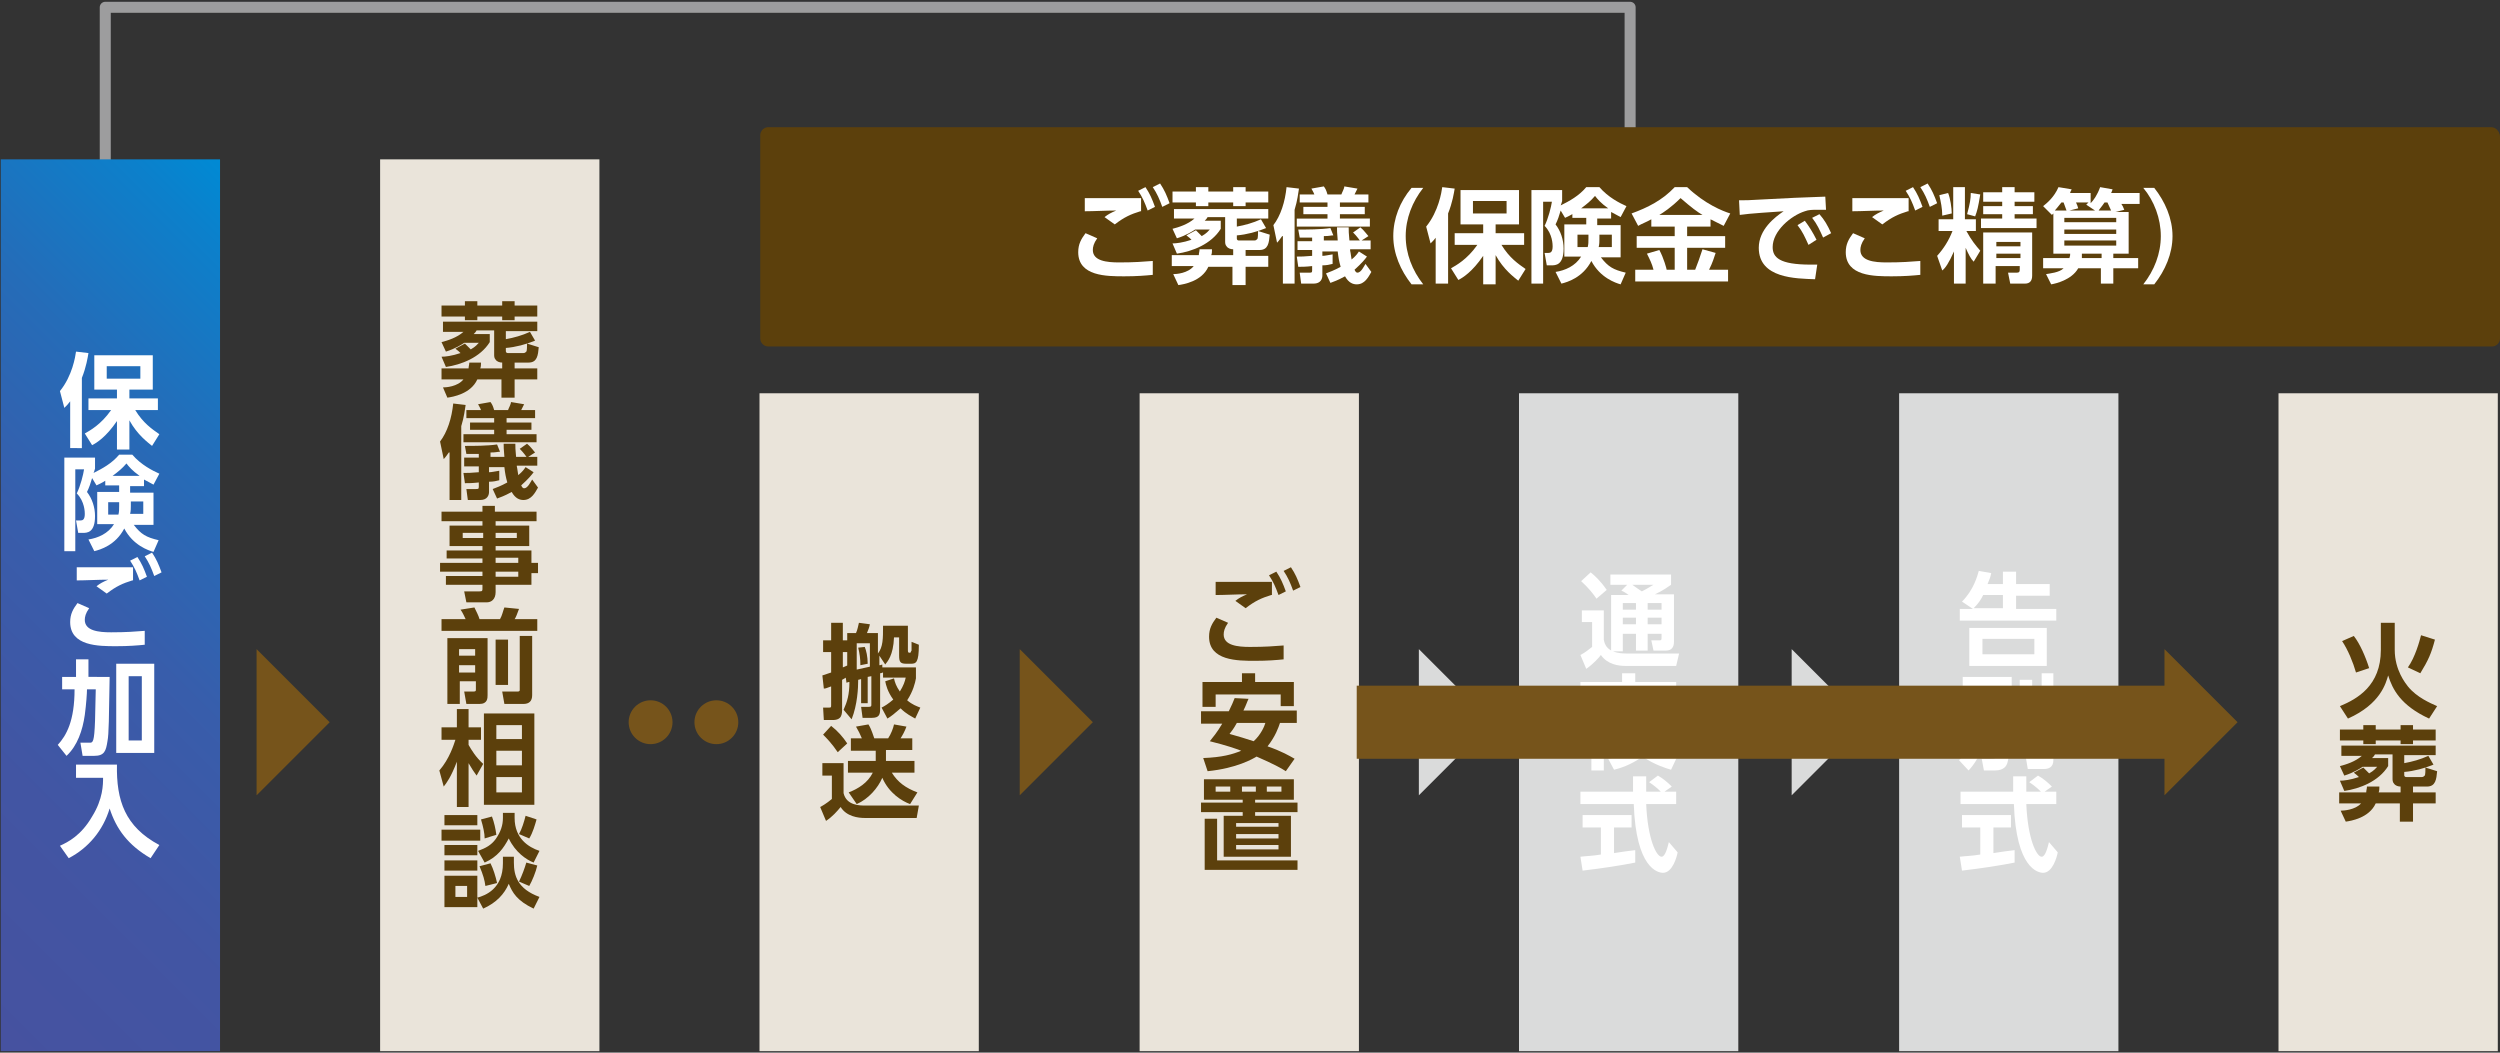 <?xml version="1.0" encoding="utf-8"?>
<!-- Generator: Adobe Illustrator 25.4.1, SVG Export Plug-In . SVG Version: 6.00 Build 0)  -->
<svg version="1.1" id="レイヤー_1" xmlns="http://www.w3.org/2000/svg" xmlns:xlink="http://www.w3.org/1999/xlink" x="0px"
	 y="0px" viewBox="0 0 342 144" style="enable-background:new 0 0 342 144;" xml:space="preserve">
<rect x="0" y="0" width="342" height="144" fill="#333333" stroke="none"/>
<style type="text/css">
	.st0{fill:none;stroke:#9D9D9E;stroke-width:1.509;stroke-linejoin:round;stroke-miterlimit:10;}
	.st1{fill:#5C400C;}
	.st2{fill:#FFFFFF;}
	.st3{fill:url(#SVGID_1_);}
	.st4{fill:#EAE4DA;}
	.st5{fill:#DADBDB;}
	.st6{fill:#76541B;}
</style>
<g>
	<polyline class="st0" points="223,17.6 223,1 14.4,1 14.4,22.6 	"/>
	<path class="st1" d="M340.8,17.4H105.1c-0.6,0-1.1,0.5-1.1,1.1v27.8c0,0.6,0.5,1.1,1.1,1.1h235.8c0.6,0,1.1-0.5,1.1-1.1V18.6
		C341.9,17.9,341.4,17.4,340.8,17.4z"/>
	<g>
		<path class="st2" d="M150.1,32.6c-0.5,0.7-0.6,1.2-0.6,1.6c0,1.5,1.9,1.7,3.6,1.7c2.1,0,3.3-0.1,4.6-0.2l0,1.9
			c-1,0.1-2.2,0.2-3.9,0.2c-2.4,0-6.3,0-6.3-3.3c0-1.1,0.4-1.8,1-2.6L150.1,32.6z M156,28.9c-1.3,0.4-2.2,0.8-3.5,1.8l-1.4-1
			c0.5-0.4,0.9-0.6,1.6-0.9c-1.3,0-3.1,0.1-4.3,0.1v-1.8c1,0,2.3,0,3.9,0c1.1,0,3.3,0,3.8,0V28.9z M156.7,25.6
			c0.6,0.9,0.9,1.6,1.3,2.7l-1,0.5c-0.4-1.1-0.7-1.8-1.3-2.7L156.7,25.6z M158.7,25.1c0.6,0.9,0.9,1.6,1.3,2.7l-1,0.5
			c-0.4-1.1-0.7-1.8-1.3-2.7L158.7,25.1z"/>
		<path class="st2" d="M165.8,34.1c0,0.2,0,0.6-0.1,0.8h3v-0.8c-0.3,0-0.7-0.1-0.9-0.4c-0.2-0.2-0.2-0.5-0.2-0.7v-3.3h-2.4
			c-0.1,0.2-0.2,0.3-0.4,0.5h2.2v1.1c-1.3,2.1-3.9,3.1-6,3.4l-0.6-1.4c0.5,0,1.4-0.1,2.6-0.5c-0.2-0.2-0.3-0.3-0.7-0.6l1.3-0.7
			c0.2,0.2,0.4,0.4,0.8,0.8c0.7-0.4,0.9-0.7,1.1-0.9h-2c-0.3,0.2-1.2,0.8-2.5,1.2l-0.6-1.3c0.8-0.2,2.1-0.6,3-1.4h-2.8v-1.3h12.9
			v1.3h-4.3v1.1c1.1-0.2,2.2-0.5,3.3-1l0.7,1.2c-1.2,0.5-2.7,0.9-4,1v0.4c0,0.1,0,0.3,0.3,0.3h2.1c0.2,0,0.3-0.1,0.4-0.2
			c0.1-0.1,0.1-0.8,0.1-1.1l1.6,0.5c-0.1,1.1-0.2,2.1-1.4,2.1h-1.9v0.8h3.1v1.5h-3.1v2.5h-1.8v-2.5h-3.3c-0.9,2-3.4,2.4-4.1,2.5
			l-0.7-1.5c0.4,0,2-0.1,2.8-1.1h-3v-1.5h3.7c0-0.3,0.1-0.5,0.1-0.8H165.8z M160.4,26.2h3.2v-0.6h1.7v0.6h3.4v-0.6h1.7v0.6h3.1v1.5
			h-3.1v0.5h-1.7v-0.5h-3.4v0.5h-1.7v-0.5h-3.2V26.2z"/>
		<path class="st2" d="M175.4,32.3c-0.3,0.4-0.4,0.6-0.7,0.9l-0.5-2.4c1-1.3,1.6-3.2,1.8-5.2l1.7,0.2c-0.1,0.6-0.2,1.6-0.6,2.9v10.1
			h-1.6V32.3z M184.7,34.3c0.1,0.4,0.1,0.7,0.2,1.2c0.6-0.5,0.8-0.8,1-1.1l1.1,0.7c-0.3,0.4-0.7,0.9-1.7,1.8
			c0.1,0.2,0.2,0.4,0.4,0.4c0.5,0,0.9-0.9,1.1-1.2l0.8,1.1c-0.4,0.7-0.9,1.7-2,1.7c-0.5,0-1.1-0.2-1.6-1.1c-1.1,0.6-1.5,0.7-2,0.9
			l-0.6-1.3c0.5-0.2,1.1-0.4,2-0.9c-0.2-0.7-0.3-1.2-0.4-2.1h-2.1V35c0.4,0,0.7-0.1,1.4-0.2v1.3c-0.4,0.1-0.8,0.2-1.4,0.2v1.4
			c0,0.4-0.2,1.1-1.2,1.1H178l-0.2-1.5l1.3,0c0.3,0,0.4,0,0.4-0.3v-0.6c-0.9,0.1-1.4,0.1-1.9,0.1l-0.2-1.4c0.6,0,1,0,2.1-0.1v-0.8
			h-2v-1.2h2v-0.5c-0.6,0-1.1,0-1.7,0l-0.2-1.1c1.2,0,3.1,0,4.4-0.2l0.4,1c-0.4,0-0.5,0.1-1.3,0.1v0.6h1.9c-0.1-1.2-0.1-1.3-0.1-1.8
			h1.6c0,0.5,0,0.8,0.1,1.8h2.9v1.2H184.7z M177.9,26.6h1.9c-0.1-0.3-0.3-0.6-0.4-0.8l1.7-0.3c0.2,0.3,0.3,0.4,0.5,1.1h1.9
			c0.1-0.3,0.4-0.8,0.4-1.1l1.8,0.3c-0.1,0.2-0.2,0.4-0.4,0.8h1.9v1.1h-3.9v0.6h3.4v1h-3.4v0.6h4.1V31h-10v-1.1h4.2v-0.6h-3.3v-1
			h3.3v-0.6h-3.8V26.6z M186.1,31.1c0.5,0.4,0.9,1,1.1,1.2l-1.1,0.7c-0.5-0.7-0.8-1-1-1.2L186.1,31.1z"/>
		<path class="st2" d="M193.1,38.9c-1.5-1.9-2.5-4.2-2.5-6.6s0.9-4.7,2.5-6.6h1.6c-1.5,1.9-2.4,4.2-2.4,6.6s0.9,4.7,2.4,6.6H193.1z"
			/>
		<path class="st2" d="M196.5,32.4c-0.3,0.4-0.4,0.5-0.8,0.9l-0.6-2.3c1.7-2.1,2.1-4.7,2.2-5.4l1.7,0.2c-0.1,0.6-0.3,1.9-0.9,3.4
			v9.6h-1.7V32.4z M198.5,36.7c0.7-0.4,2.2-1.2,3.6-3.2H199v-1.6h3.9v-1.2h-3.1V26h8v4.7h-3.2v1.2h3.9v1.6h-3.1
			c1.1,1.8,2.3,2.6,3.3,3.3l-1,1.6c-0.6-0.5-2-1.5-3.1-3.5v4h-1.7v-3.9c-1.5,2.2-2.8,3-3.4,3.3L198.5,36.7z M201.5,27.5v1.7h4.6
			v-1.7H201.5z"/>
		<path class="st2" d="M215.4,29.1c-0.6,0.4-0.9,0.5-1.3,0.7l-0.6-1c-0.2,0.7-0.4,1.3-0.7,1.9c0.7,0.9,1.1,2.1,1.1,3.3
			c0,2.3-1.1,2.3-1.7,2.3h-0.6l-0.3-1.7h0.5c0.3,0,0.6-0.1,0.6-0.9c0-0.2,0-1.7-1.1-2.8c0.5-1,0.9-2.6,1-3.3h-1.2v11.2h-1.6V26h4.2
			v1.5c-0.1,0.3-0.1,0.4-0.2,0.6c1.2-0.6,2.5-1.3,3.5-2.5h1.8c1.2,1.4,2.8,2.2,3.7,2.6l-0.8,1.5c-0.4-0.2-0.7-0.4-1.3-0.7v0.9h-1.9
			v0.9h3.2v4.4h-2.7c1,1.3,1.7,1.7,3.4,2.1l-0.7,1.6c-0.7-0.2-2.8-0.9-4-3.2c-1.2,2.3-3.3,2.9-4.1,3.1l-0.8-1.6
			c1.3-0.2,2.7-0.8,3.5-2.1h-2.3v-4.4h3v-0.9h-1.9V29.1z M217.3,32.1h-1.5v1.7h1.4c0.1-0.4,0.1-0.7,0.1-1.2V32.1z M220,28.5
			c-1-0.7-1.5-1.3-1.8-1.7c-0.6,0.7-1.1,1.1-1.9,1.7H220z M218.8,32.7c0,0.3,0,0.7-0.1,1.1h1.8v-1.7h-1.7V32.7z"/>
		<path class="st2" d="M225.9,30c-0.7,0.4-1.3,0.6-1.8,0.9l-0.9-1.7c2.2-0.8,4.2-1.8,5.9-3.6h1.7c2.4,2.3,4.9,3.3,5.9,3.6l-0.9,1.7
			c-0.4-0.2-0.8-0.4-1.8-0.9V31h-3.2v1.3h5.2v1.6h-5.2v3h1.1c0.4-1,0.6-1.6,1-2.8l1.8,0.5c-0.2,0.6-0.4,1.3-0.9,2.3h2.6v1.6h-12.7
			v-1.6h2.5c-0.2-0.8-0.5-1.4-0.9-2.2l1.7-0.5c0.6,1.1,1,2.6,1,2.7h1.1v-3h-5.2v-1.6h5.2V31h-3.2V30z M232.9,29.4
			c-0.7-0.4-1.5-1-3-2.3c-1.3,1.3-2.4,2-2.9,2.3H232.9z"/>
		<path class="st2" d="M249.8,28.7c-0.5,0-0.9,0-1.3,0c-0.5,0-1.1,0-1.6,0.2c-1.9,0.6-4.4,2.7-4.4,4.9c0,1.4,0.9,2.4,5.2,2.4
			c0.4,0,0.7,0,0.9,0l-0.3,2c-2.6-0.1-7.7-0.1-7.7-4.3c0-2.5,2.2-4.2,3.4-5c-1.4,0.1-4.7,0.3-6,0.5l-0.1-2c0.9,0,1.4,0,2.9-0.1
			c3.4-0.2,6.1-0.3,8.9-0.4L249.8,28.7z M246.9,30.2c0.6,0.8,1.1,1.6,1.6,2.6l-1.1,0.7c-0.5-1.1-0.8-1.8-1.5-2.7L246.9,30.2z
			 M248.9,29.3c0.7,0.8,1.1,1.5,1.6,2.6l-1.1,0.6c-0.5-1.1-0.8-1.8-1.5-2.7L248.9,29.3z"/>
		<path class="st2" d="M255.1,32.6c-0.5,0.7-0.6,1.2-0.6,1.6c0,1.5,1.9,1.7,3.6,1.7c2.1,0,3.3-0.1,4.6-0.2l0,1.9
			c-1,0.1-2.2,0.2-3.9,0.2c-2.4,0-6.3,0-6.3-3.3c0-1.1,0.4-1.8,1-2.6L255.1,32.6z M261,28.9c-1.3,0.4-2.2,0.8-3.5,1.8l-1.4-1
			c0.5-0.4,0.9-0.6,1.6-0.9c-1.3,0-3.1,0.1-4.3,0.1v-1.8c1,0,2.3,0,3.9,0c1.1,0,3.3,0,3.8,0V28.9z M261.7,25.6
			c0.6,0.9,0.9,1.6,1.3,2.7l-1,0.5c-0.4-1.1-0.7-1.8-1.3-2.7L261.7,25.6z M263.7,25.1c0.6,0.9,0.9,1.6,1.3,2.7l-1,0.5
			c-0.4-1.1-0.7-1.8-1.3-2.7L263.7,25.1z"/>
		<path class="st2" d="M267.3,34.4c-0.7,1.6-1.2,2.3-1.6,2.6l-0.7-2c0.9-1,1.6-2.1,2.1-3.4h-1.9V30h2v-4.4h1.6V30h1.5v1.6H269
			c0.7,1.3,1.3,2,1.9,2.7l-0.9,1.5c-0.4-0.4-0.7-1-1.1-1.9v4.9h-1.6V34.4z M266.5,26.4c0.3,0.7,0.5,2.1,0.5,2.8l-1.3,0.3
			c0-1-0.2-1.9-0.4-2.8L266.5,26.4z M270.9,26.6c-0.3,1.8-0.4,2.2-0.7,3l-1.1-0.3c0.4-1.5,0.5-2.1,0.5-2.9L270.9,26.6z M273.9,25.6
			h1.7v0.7h2.7v1.3h-2.7v0.6h2.5v1.1h-2.5v0.6h3v1.3H271v-1.3h2.9v-0.6h-2.6v-1.1h2.6v-0.6h-2.6v-1.3h2.6V25.6z M278,31.8v5.9
			c0,0.7-0.3,1.1-1,1.1h-2l-0.3-1.5h1.2c0.3,0,0.4-0.1,0.4-0.4v-0.5h-3.3v2.4h-1.7v-7H278z M273.1,33.1v0.6h3.3v-0.6H273.1z
			 M273.1,34.7v0.6h3.3v-0.6H273.1z"/>
		<path class="st2" d="M291.2,28.8v5.9h-2.1v0.6h3.4v1.4h-3.4v2.1h-1.7v-2.1h-3.1c-0.9,1.6-3.1,2.1-3.7,2.2l-0.7-1.4
			c0.5-0.1,1.8-0.2,2.4-0.8h-2.8v-1.4h3.6c0.1-0.3,0.1-0.4,0.1-0.6h-2.3v-5.5c-0.1,0.1-0.1,0.1-0.2,0.2l-1.2-1.2
			c0.5-0.4,1.5-1.2,2.1-2.6l1.8,0.3c-0.1,0.3-0.2,0.3-0.2,0.5h2.8v1.4c0.4-0.4,0.9-1.1,1.3-2.2l1.7,0.3c-0.1,0.3-0.1,0.3-0.2,0.5
			h3.9v1.5h-2.5c0.2,0.3,0.2,0.3,0.4,0.8l-1.2,0.3H291.2z M282.7,28.8c-0.1-0.3-0.3-0.8-0.4-1.1H282c-0.5,0.6-0.7,0.9-0.9,1.1H282.7
			z M282.4,29.8v0.6h7.1v-0.6H282.4z M282.4,31.4V32h7.1v-0.6H282.4z M282.4,32.9v0.7h7.1v-0.7H282.4z M286.6,28.8l-1.2-0.8
			c0.2-0.2,0.2-0.2,0.3-0.3H284c0.2,0.4,0.2,0.5,0.3,0.8l-1.2,0.3H286.6z M287.4,34.7h-2.6c0,0.3,0,0.4,0,0.6h2.7V34.7z M288.8,28.8
			c-0.2-0.5-0.3-0.6-0.5-1.1h-0.4c-0.4,0.6-0.7,0.9-0.8,1.1H288.8z"/>
		<path class="st2" d="M293.2,38.9c1.5-1.9,2.4-4.2,2.4-6.6s-0.9-4.8-2.4-6.6h1.5c1.5,1.9,2.5,4.2,2.5,6.6s-1,4.7-2.5,6.6H293.2z"/>
	</g>
	<g>
		<linearGradient id="SVGID_1_" gradientUnits="userSpaceOnUse" x1="-22.944" y1="120.767" x2="53.056" y2="44.767">
			<stop  offset="0" style="stop-color:#4652A0"/>
			<stop  offset="0.258" style="stop-color:#4255A3"/>
			<stop  offset="0.488" style="stop-color:#385DAB"/>
			<stop  offset="0.707" style="stop-color:#256CB8"/>
			<stop  offset="0.918" style="stop-color:#0C80CB"/>
			<stop  offset="1" style="stop-color:#008AD4"/>
		</linearGradient>
		<rect x="0.1" y="21.8" class="st3" width="30" height="122"/>
		<g>
			<path class="st2" d="M9.6,54.9c-0.3,0.4-0.4,0.5-0.8,0.9l-0.6-2.3c1.7-2.1,2.1-4.7,2.2-5.4l1.7,0.2c-0.1,0.6-0.3,1.9-0.9,3.4v9.6
				H9.6V54.9z M11.6,59.3c0.7-0.4,2.2-1.2,3.6-3.2h-3.1v-1.6H16v-1.2h-3.1v-4.7h8v4.7h-3.2v1.2h3.9v1.6h-3.1
				c1.1,1.8,2.3,2.6,3.3,3.3l-1,1.6c-0.6-0.5-2-1.5-3.1-3.5v4H16v-3.9c-1.5,2.2-2.8,3-3.4,3.3L11.6,59.3z M14.6,50.1v1.7h4.6v-1.7
				H14.6z"/>
			<path class="st2" d="M14.5,65.7c-0.6,0.4-0.9,0.5-1.3,0.7l-0.6-1c-0.2,0.7-0.4,1.3-0.7,1.9c0.7,0.9,1.1,2.1,1.1,3.3
				c0,2.3-1.1,2.3-1.7,2.3h-0.6l-0.3-1.7H11c0.3,0,0.6-0.1,0.6-0.9c0-0.2,0-1.7-1.1-2.8c0.5-1,0.9-2.6,1-3.3h-1.2v11.2H8.8V62.6H13
				v1.5c-0.1,0.3-0.1,0.4-0.2,0.6c1.2-0.6,2.5-1.3,3.5-2.5h1.8c1.2,1.4,2.8,2.2,3.7,2.6l-0.8,1.5c-0.4-0.2-0.7-0.4-1.3-0.7v0.9h-1.9
				v0.9h3.2v4.4h-2.7c1,1.3,1.7,1.7,3.4,2.1l-0.7,1.6c-0.7-0.2-2.8-0.9-4-3.2c-1.2,2.3-3.3,2.9-4.1,3.1l-0.8-1.6
				c1.3-0.2,2.7-0.8,3.5-2.1h-2.3v-4.4h3v-0.9h-1.9V65.7z M16.3,68.7h-1.5v1.7h1.4c0.1-0.4,0.1-0.7,0.1-1.2V68.7z M19.1,65.1
				c-1-0.7-1.5-1.3-1.8-1.7c-0.6,0.7-1.1,1.1-1.9,1.7H19.1z M17.9,69.2c0,0.3,0,0.7-0.1,1.1h1.8v-1.7h-1.7V69.2z"/>
			<path class="st2" d="M12.2,83.2c-0.5,0.7-0.6,1.2-0.6,1.6c0,1.5,1.9,1.7,3.6,1.7c2.1,0,3.3-0.1,4.6-0.2l0,1.9
				c-1,0.1-2.2,0.2-3.9,0.2c-2.4,0-6.3,0-6.3-3.3c0-1.1,0.4-1.8,1-2.6L12.2,83.2z M18.1,79.4c-1.3,0.4-2.2,0.8-3.5,1.8l-1.4-1
				c0.5-0.4,0.9-0.6,1.6-0.9c-1.3,0-3.1,0.1-4.3,0.1v-1.8c1,0,2.3,0,3.9,0c1.1,0,3.3,0,3.8,0V79.4z M18.8,76.2
				c0.6,0.9,0.9,1.6,1.3,2.7l-1,0.5c-0.4-1.1-0.7-1.8-1.3-2.7L18.8,76.2z M20.8,75.6c0.6,0.9,0.9,1.6,1.3,2.7l-1,0.5
				c-0.4-1.1-0.7-1.8-1.3-2.7L20.8,75.6z"/>
			<path class="st2" d="M10.4,90.2h1.7v2.4H15c-0.1,5.6-0.1,7.8-0.3,8.8c-0.2,1.3-0.4,2-1.8,2h-1.6l-0.3-1.8h1.3
				c0.4,0,0.6-0.1,0.7-3c0-0.7,0.1-3.7,0.1-4.3h-1.2c0,0.5-0.1,2-0.3,3.5c-0.3,2.1-1,4.2-2.5,5.6l-1.2-1.5c1.2-1.3,2.3-3.3,2.3-7.6
				H8.5v-1.7h1.9V90.2z M21.1,90.8v12.2h-5.2V90.8H21.1z M19.4,92.5h-1.8v8.8h1.8V92.5z"/>
			<path class="st2" d="M10.5,104.6H16c-0.1,4.9,1.1,8.5,5.8,11l-1.2,1.8c-3.1-1.8-4.7-4-5.6-6.8c-0.9,3-2.9,5.4-5.6,6.8l-1.2-1.7
				c1.1-0.5,2.9-1.4,4.4-4c1.5-2.4,1.5-4.4,1.5-5.3h-3.7V104.6z"/>
		</g>
	</g>
	<g>
		<rect x="52" y="21.8" class="st4" width="30" height="122"/>
		<g>
			<g>
				<path class="st1" d="M65.8,49.6c0,0.2,0,0.6-0.1,0.8h3v-0.8c-0.3,0-0.7-0.1-0.9-0.4c-0.2-0.2-0.2-0.5-0.2-0.7v-3.3h-2.4
					c-0.1,0.2-0.2,0.3-0.4,0.5H67v1.1c-1.3,2.1-3.9,3.1-6,3.4l-0.6-1.4c0.5,0,1.4-0.1,2.6-0.5c-0.2-0.2-0.3-0.3-0.7-0.6l1.3-0.7
					c0.2,0.2,0.4,0.4,0.8,0.8c0.7-0.4,0.9-0.7,1.1-0.9h-2c-0.3,0.2-1.2,0.8-2.5,1.2l-0.6-1.3c0.8-0.2,2.1-0.6,3-1.4h-2.8V44h12.9
					v1.3h-4.3v1.1c1.1-0.2,2.2-0.5,3.3-1l0.7,1.2c-1.2,0.5-2.7,0.9-4,1v0.4c0,0.1,0,0.3,0.3,0.3h2.1c0.2,0,0.3-0.1,0.4-0.2
					c0.1-0.1,0.1-0.8,0.1-1.1l1.6,0.5c-0.1,1.1-0.2,2.1-1.4,2.1h-1.9v0.8h3.1v1.5h-3.1v2.5h-1.8v-2.5h-3.3c-0.9,2-3.4,2.4-4.1,2.5
					L60.6,53c0.4,0,2-0.1,2.8-1.1h-3v-1.5h3.7c0-0.3,0.1-0.5,0.1-0.8H65.8z M60.4,41.8h3.2v-0.6h1.7v0.6h3.4v-0.6h1.7v0.6h3.1v1.5
					h-3.1v0.5h-1.7v-0.5h-3.4v0.5h-1.7v-0.5h-3.2V41.8z"/>
				<path class="st1" d="M61.4,61.9c-0.3,0.4-0.4,0.6-0.7,0.9l-0.5-2.4c1-1.3,1.6-3.2,1.8-5.2l1.7,0.2c-0.1,0.6-0.2,1.6-0.6,2.9
					v10.1h-1.6V61.9z M70.7,63.8c0.1,0.4,0.1,0.7,0.2,1.2c0.6-0.5,0.8-0.8,1-1.1l1.1,0.7c-0.3,0.4-0.7,0.9-1.7,1.8
					c0.1,0.2,0.2,0.4,0.4,0.4c0.5,0,0.9-0.9,1.1-1.2l0.8,1.1c-0.4,0.7-0.9,1.7-2,1.7c-0.5,0-1.1-0.2-1.6-1.1c-1.1,0.6-1.5,0.7-2,0.9
					l-0.6-1.3c0.5-0.2,1.1-0.4,2-0.9c-0.2-0.7-0.3-1.2-0.4-2.1h-2.1v0.7c0.4,0,0.7-0.1,1.4-0.2v1.3c-0.4,0.1-0.8,0.2-1.4,0.2v1.4
					c0,0.4-0.2,1.1-1.2,1.1H64l-0.2-1.5l1.3,0c0.3,0,0.4,0,0.4-0.3V66c-0.9,0.1-1.4,0.1-1.9,0.1l-0.2-1.4c0.6,0,1,0,2.1-0.1v-0.8h-2
					v-1.2h2v-0.5c-0.6,0-1.1,0-1.7,0l-0.2-1.1c1.2,0,3.1,0,4.4-0.2l0.4,1c-0.4,0-0.5,0.1-1.3,0.1v0.6H69c-0.1-1.2-0.1-1.3-0.1-1.8
					h1.6c0,0.5,0,0.8,0.1,1.8h2.9v1.2H70.7z M63.9,56.1h1.9c-0.1-0.3-0.3-0.6-0.4-0.8l1.7-0.3c0.2,0.3,0.3,0.4,0.5,1.1h1.9
					c0.1-0.3,0.4-0.8,0.4-1.1l1.8,0.3c-0.1,0.2-0.2,0.4-0.4,0.8h1.9v1.1h-3.9v0.6h3.4v1h-3.4v0.6h4.1v1.1h-10v-1.1h4.2v-0.6h-3.3v-1
					h3.3v-0.6h-3.8V56.1z M72.1,60.7c0.5,0.4,0.9,1,1.1,1.2l-1.1,0.7c-0.5-0.7-0.8-1-1-1.2L72.1,60.7z"/>
				<path class="st1" d="M73.5,71.3h-5.7v0.6h4.6v2.8h-4.6v0.6h4.9v1.7h0.9v1.4h-0.9V80h-4.9v1c0,1-0.6,1.4-1.2,1.4h-2.8l-0.3-1.5
					h2.1c0.4,0,0.4-0.1,0.4-0.4V80h-5v-1.2h5v-0.6h-5.8v-1.2h5.8v-0.6h-4.9v-1.1h4.9v-0.6h-4.5v-2.8h4.5v-0.6h-5.6V70h5.6v-0.8h1.7
					V70h5.7V71.3z M66.1,72.9h-2.8v0.7h2.8V72.9z M70.7,72.9h-2.9v0.7h2.9V72.9z M70.9,76.3h-3.1V77h3.1V76.3z M70.9,78.2h-3.1v0.7
					h3.1V78.2z"/>
				<path class="st1" d="M60.4,84.7h3.3c-0.2-0.4-0.4-0.9-0.7-1.3l1.9-0.3c0.2,0.4,0.6,1.2,0.7,1.6h2.8c0.3-0.5,0.4-1.1,0.6-1.6
					l2,0.2c-0.2,0.6-0.5,1.3-0.6,1.4h3.1v1.6H60.4V84.7z M61.1,87.3h5.6v7.8c0,0.4,0,1.2-1.1,1.2h-1.8l-0.3-1.7h1.3
					c0.3,0,0.3-0.1,0.3-0.3v-1.1h-2.2v3.1h-1.7V87.3z M62.8,88.8v0.9h2.2v-0.9H62.8z M62.8,91v1h2.2v-1H62.8z M67.8,87.5h1.7v6.2
					h-1.7V87.5z M71,87h1.8v8.1c0,0.8-0.4,1.2-1.2,1.2H69l-0.3-1.7h2.1c0.1,0,0.3,0,0.3-0.2V87z"/>
				<path class="st1" d="M65.2,106.1c-0.3-0.4-0.7-1-1.1-1.7v6h-1.6v-6.2c-0.8,2.1-1.4,2.9-1.8,3.4l-0.6-2.2c1.4-1.6,2-3.6,2.2-4.2
					h-1.9v-1.7h2.1v-2.5h1.6v2.5h1.7v1.7h-1.7v0.7c0.4,0.7,1,1.7,2,2.6L65.2,106.1z M73.1,110.1h-6.9V97.6h6.9V110.1z M71.4,99.2
					h-3.5v1.9h3.5V99.2z M71.4,102.7h-3.5v2h3.5V102.7z M71.4,106.3h-3.5v2.1h3.5V106.3z"/>
				<path class="st1" d="M65.7,113.5v1.5h-5.3v-1.5H65.7z M65.3,111.5v1.4h-4.5v-1.4H65.3z M65.3,115.6v1.4h-4.5v-1.4H65.3z
					 M68.7,117.2h1.6v0.8c0,1.8,0.5,3.6,3.5,4.7l-0.8,1.6c-2.3-1.1-2.9-2.2-3.4-3.4c-0.6,1.4-1.7,2.6-3.5,3.4l-0.8-1.5v1.3h-4.5
					v-4.3h4.5v3c1.1-0.3,3.5-1.2,3.5-4.7V117.2z M65.3,117.7v1.4h-4.5v-1.4H65.3z M63.9,121.2h-1.6v1.5h1.6V121.2z M70.4,111.2v0.7
					c0,2.8,1.9,4,3.4,4.5L73,118c-1-0.4-2.5-1.4-3.4-3.3c-0.7,1.3-1.5,2.5-3.3,3.3l-0.9-1.6c1.1-0.4,1.8-0.8,2.4-1.6
					c0.7-1,1-1.9,1-2.9v-0.7H70.4z M66.4,121.2c-0.1-0.8-0.3-1.5-0.8-2.7l1.5-0.4c0.4,0.8,0.7,1.8,0.9,2.7L66.4,121.2z M66.3,114.7
					c0-0.7-0.2-1.6-0.5-2.6l1.5-0.4c0.3,0.8,0.5,1.7,0.6,2.5L66.3,114.7z M71,114.1c0.4-0.7,0.7-1.7,0.9-2.5l1.5,0.5
					c-0.2,0.7-0.5,1.8-1,2.6L71,114.1z M73.5,118.4c-0.2,0.9-0.7,2.1-1.1,2.8l-1.4-0.6c0.4-0.8,0.8-1.9,1-2.6L73.5,118.4z"/>
			</g>
		</g>
	</g>
	<g>
		<rect x="155.9" y="53.8" class="st4" width="30" height="90"/>
		<g>
			<g>
				<path class="st1" d="M168,85.2c-0.5,0.7-0.6,1.2-0.6,1.6c0,1.5,1.9,1.7,3.6,1.7c2.1,0,3.3-0.1,4.6-0.2l0,1.9
					c-1,0.1-2.2,0.2-3.9,0.2c-2.4,0-6.3,0-6.3-3.3c0-1.1,0.4-1.8,1-2.6L168,85.2z M173.9,81.4c-1.3,0.4-2.2,0.8-3.5,1.8l-1.4-1
					c0.5-0.4,0.9-0.6,1.6-0.9c-1.3,0-3.1,0.1-4.3,0.1v-1.8c1,0,2.3,0,3.9,0c1.1,0,3.3,0,3.8,0V81.4z M174.6,78.2
					c0.6,0.9,0.9,1.6,1.3,2.7l-1,0.5c-0.4-1.1-0.7-1.8-1.3-2.7L174.6,78.2z M176.6,77.6c0.6,0.9,0.9,1.6,1.3,2.7l-1,0.5
					c-0.4-1.1-0.7-1.8-1.3-2.7L176.6,77.6z"/>
				<path class="st1" d="M170.8,95.6c-0.2,0.4-0.3,0.8-0.7,1.6h7.3v1.7h-2.3c-0.2,0.6-0.6,1.8-1.7,3.2c2,0.7,3,1.3,3.7,1.7l-1.2,1.7
					c-0.6-0.4-1.7-1-4-2c-0.5,0.3-2.7,1.6-6.7,2l-0.6-1.8c2.6-0.1,4-0.5,5.2-1c-0.8-0.3-1.9-0.7-4.3-1.3c0.4-0.5,1-1.2,1.7-2.4h-2.9
					v-1.7h3.8c0.4-0.8,0.6-1.3,0.8-1.8L170.8,95.6z M164.6,93.3h5.3v-1.2h1.8v1.2h5.3v3.3h-1.8V95h-8.9v1.7h-1.8V93.3z M169.2,98.9
					c-0.5,0.9-0.7,1.1-1,1.5c1.1,0.3,2.4,0.7,3.3,1c1-0.9,1.5-2.1,1.6-2.5H169.2z"/>
				<path class="st1" d="M177,109.4h-5.3v0.4h5.8v1.3h-5.8v0.5h4.9v5.6h-9.2v-5.6h2.6v-0.5h-5.7v-1.3h5.7v-0.4h-5.3v-2.8H177V109.4z
					 M177.5,117.7v1.3h-12.7v-7h1.7v5.7H177.5z M168.3,107.6h-2v0.7h2V107.6z M174.9,112.6h-5.8v0.5h5.8V112.6z M174.9,114.1h-5.8
					v0.6h5.8V114.1z M174.9,115.6h-5.8v0.6h5.8V115.6z M171.8,107.6h-1.9v0.7h1.9V107.6z M175.3,107.6h-2v0.7h2V107.6z"/>
			</g>
		</g>
	</g>
	<g>
		<rect x="207.8" y="53.8" class="st5" width="30" height="90"/>
		<g>
			<g>
				<path class="st2" d="M216.3,83.5h3.1v4c0.1,0.5,0.3,1.9,3.1,1.9h7.2l-0.4,1.7h-6.9c-1,0-2.5-0.2-3.4-1.5c-0.2,0.3-1,1.2-2,1.9
					l-0.8-1.9c0.6-0.3,1.1-0.7,1.6-1.1v-3.4h-1.4V83.5z M217.6,78.3c0.5,0.4,1.3,1.1,2.2,2.4l-1.4,1.2c-0.4-0.6-1.1-1.5-2.1-2.4
					L217.6,78.3z M222.6,80h-2.3v-1.4h8.3V80c-0.3,0.2-1.1,0.8-2.2,1.3h2.6v6.5c0,0.7-0.3,1.2-1.1,1.2h-1.7l-0.3-1.4h1.1
					c0.3,0,0.3-0.1,0.3-0.4v-0.5h-1.9v2.3h-1.6v-2.3H222v2.4h-1.6v-7.7h2.4c-0.3-0.2-0.5-0.4-1-0.6L222.6,80z M222,82.5v0.9h1.8
					v-0.9H222z M222,84.5v0.9h1.8v-0.9H222z M223.3,80c0.4,0.3,1,0.7,1.3,0.9c1-0.5,1.2-0.7,1.6-0.9H223.3z M225.4,82.5v0.9h1.9
					v-0.9H225.4z M225.4,84.5v0.9h1.9v-0.9H225.4z"/>
				<path class="st2" d="M220,103.8c0.7-0.1,1.9-0.4,3.3-1.3c-0.4-0.4-1.1-1.1-1.8-2.4c-0.3,0.3-0.6,0.5-1.1,0.9l-1-1.5
					c1.2-0.9,2.6-2,3.5-4.6h-3l1,0.2c-0.2,0.6-0.6,1.5-1.5,2.9v7.4h-1.7v-5.3c-0.3,0.3-0.5,0.5-0.9,0.8l-0.9-1.7
					c1.7-1.3,2.8-3.3,3.2-4.3h-2.9v-1.6h5.7v-1.2h1.8v1.2h5.6v1.6h-5.9l1.3,0.3c-0.1,0.4-0.2,0.6-0.4,1h4.4v1.4
					c-0.6,2.3-1.6,3.7-2.7,4.8c1.4,0.9,2.6,1.1,3.4,1.2l-0.8,1.7c-0.7-0.2-2.3-0.7-3.9-1.8c-1.7,1.2-3.1,1.6-3.9,1.8L220,103.8z
					 M224.4,98.1c0.4,0.2,0.8,0.5,1.8,1.4c0.4-0.8,0.5-1.3,0.7-1.7h-3.4c-0.3,0.4-0.5,0.8-0.8,1.1c0.3,0.7,0.9,1.6,2,2.6
					c0.4-0.4,0.6-0.6,0.8-0.8c-0.9-0.8-1.5-1.3-1.9-1.6L224.4,98.1z"/>
				<path class="st2" d="M216.2,117.2c0.8-0.1,1.6-0.1,2.8-0.3v-3.7h-2.5v-1.7h6.7v1.7h-2.4v3.5c1.2-0.2,2.1-0.3,2.9-0.4l0,1.7
					c-2,0.4-4.6,0.8-7.2,1.1L216.2,117.2z M227.7,108.3h1.6v1.7h-4.1c0.2,4.8,1.4,7.2,2.1,7.2c0.5,0,0.8-1.2,1-2l1.2,1.4
					c-0.1,0.6-0.7,2.8-2,2.8c-0.7,0-3.7-0.6-4-9.4h-7.3v-1.7h7.2c0-0.4,0-1.8,0-2.1h1.8c0,0.2,0,1.2,0,2.1h2c-0.5-0.5-1-0.9-1.6-1.3
					l1.2-0.9c0.7,0.4,1.3,0.9,1.9,1.5L227.7,108.3z"/>
			</g>
		</g>
	</g>
	<g>
		<rect x="259.8" y="53.8" class="st5" width="30" height="90"/>
		<g>
			<g>
				<path class="st2" d="M274,79.9v-1.7h1.8v1.7h4.6v1.6h-4.6v1.8h5.5v1.6h-13.2v-1.6h1.8l-1.5-1c1.6-1.6,2.1-3.5,2.3-4.2l1.7,0.3
					c-0.1,0.5-0.2,0.8-0.5,1.5H274z M280,91.1h-10.6v-5.2H280V91.1z M271.3,81.4c-0.3,0.6-0.6,1.1-1.3,1.8h4v-1.8H271.3z
					 M278.3,87.4h-7.1v2.1h7.1V87.4z"/>
				<path class="st2" d="M271.5,100.2c-0.2,1.5-0.5,3.4-2.2,5.2l-1.3-1.4c1.5-1.5,1.9-3,2-6.6h-1.5v-4.8h6.7v4.8h-3.5
					c0,0.5,0,0.7-0.1,1.2h3.5c0,0.9-0.2,5-0.5,5.8c-0.1,0.3-0.4,1-1.7,1h-1.5l-0.3-1.6h1.3c0.5,0,0.6-0.1,0.6-0.3
					c0.2-0.4,0.3-2.4,0.3-3.3H271.5z M270.2,94.2v1.7h3.5v-1.7H270.2z M276.3,93h1.7v9h-1.7V93z M279.2,92.1h1.7v11.9
					c0,1-0.7,1.2-1.3,1.2h-2.2l-0.3-1.8h1.8c0.4,0,0.4-0.2,0.4-0.5V92.1z"/>
				<path class="st2" d="M268.1,117.2c0.8-0.1,1.6-0.1,2.8-0.3v-3.7h-2.5v-1.7h6.7v1.7h-2.4v3.5c1.2-0.2,2.1-0.3,2.9-0.4l0,1.7
					c-2,0.4-4.6,0.8-7.2,1.1L268.1,117.2z M279.7,108.3h1.6v1.7h-4.1c0.2,4.8,1.4,7.2,2.1,7.2c0.5,0,0.8-1.2,1-2l1.2,1.4
					c-0.1,0.6-0.7,2.8-2,2.8c-0.7,0-3.7-0.6-4-9.4h-7.3v-1.7h7.2c0-0.4,0-1.8,0-2.1h1.8c0,0.2,0,1.2,0,2.1h2c-0.5-0.5-1-0.9-1.6-1.3
					l1.2-0.9c0.7,0.4,1.3,0.9,1.9,1.5L279.7,108.3z"/>
			</g>
		</g>
	</g>
	<g>
		<rect x="311.7" y="53.8" class="st4" width="30" height="90"/>
		<g>
			<g>
				<path class="st1" d="M325.7,85.2h1.9v3.7c0,2.8,1.5,4.6,1.8,5c1.2,1.5,3.1,2.3,4,2.7l-1.1,1.7c-3.9-1.8-5-4-5.6-5.9
					c-0.3,1-1,3.9-5.5,5.9l-1.1-1.7c2.4-1,5.6-2.8,5.6-7.7V85.2z M322.3,92c-0.4-1.4-1.1-3.1-1.9-4.3L322,87c0.8,1,1.6,2.8,2.1,4.4
					L322.3,92z M329.4,91.3c1-1.4,1.6-3.6,1.8-4.4l1.9,0.6c-0.5,1.9-0.9,2.8-2,4.6L329.4,91.3z"/>
				<path class="st1" d="M325.5,107.6c0,0.2,0,0.6-0.1,0.8h3v-0.8c-0.3,0-0.7-0.1-0.9-0.4c-0.2-0.2-0.2-0.5-0.2-0.7v-3.3h-2.4
					c-0.1,0.2-0.2,0.3-0.4,0.5h2.2v1.1c-1.3,2.1-3.9,3.1-6,3.4l-0.6-1.4c0.5,0,1.4-0.1,2.6-0.5c-0.2-0.2-0.3-0.3-0.7-0.6l1.3-0.7
					c0.2,0.2,0.4,0.4,0.8,0.8c0.7-0.4,0.9-0.7,1.1-0.9h-2c-0.3,0.2-1.2,0.8-2.5,1.2l-0.6-1.3c0.8-0.2,2.1-0.6,3-1.4h-2.8V102h12.9
					v1.3h-4.3v1.1c1.1-0.2,2.2-0.5,3.3-1l0.7,1.2c-1.2,0.5-2.7,0.9-4,1v0.4c0,0.1,0,0.3,0.3,0.3h2.1c0.2,0,0.3-0.1,0.4-0.2
					c0.1-0.1,0.1-0.8,0.1-1.1l1.6,0.5c-0.1,1.1-0.2,2.1-1.4,2.1h-1.9v0.8h3.1v1.5h-3.1v2.5h-1.8v-2.5h-3.3c-0.9,2-3.4,2.4-4.1,2.5
					l-0.7-1.5c0.4,0,2-0.1,2.8-1h-3v-1.5h3.7c0-0.3,0.1-0.5,0.1-0.8H325.5z M320.1,99.8h3.2v-0.6h1.7v0.6h3.4v-0.6h1.7v0.6h3.1v1.5
					h-3.1v0.5h-1.7v-0.5H325v0.5h-1.7v-0.5h-3.2V99.8z"/>
			</g>
		</g>
	</g>
	<g>
		<rect x="103.9" y="53.8" class="st4" width="30" height="90"/>
		<g>
			<g>
				<path class="st1" d="M115.6,91.8c0.1,0,0.1,0,0.3,0v-5.2h1.2c0.2-0.4,0.3-1,0.4-1.4l1.5,0.2c-0.1,0.5-0.2,0.7-0.4,1.2h1.5v2.8
					c0.7-0.9,0.7-2,0.7-3.8h3.4v3.3c0,0.3,0,0.4,0.3,0.4c0.1,0,0.1-0.2,0.2-0.3c0-0.2,0-0.7,0-1.2l1,0.4c0,2.5-0.4,2.6-1.1,2.6h-0.6
					c-0.8,0-1-0.2-1-1.1v-2.5h-0.7c-0.1,2.5-0.9,3.3-1.2,3.7l-0.8-1.2V91c0.1,0,0.2,0,0.4-0.1v0.4h4.6v1.5c-0.1,0.6-0.4,1.8-1.2,3
					c0.7,0.6,1.3,0.8,1.8,1l-0.7,1.5c-0.5-0.3-1.2-0.6-2-1.4c-0.8,0.7-1.3,1.1-1.8,1.4l-0.8-1.5c0.4-0.2,0.9-0.5,1.6-1.1
					c-0.8-1.1-1-2-1.1-2.5l1.2-0.4c0.1,0.5,0.3,1.1,0.8,1.8c0.5-0.8,0.7-1.4,0.8-1.9h-3.1v-0.7c-0.1,0-0.2,0.1-0.4,0.1v4.9
					c0,0.7-0.1,1.2-1.1,1.2h-1.3l-0.2-1.5h1c0.4,0,0.4-0.1,0.4-0.3v-3.9c-0.1,0-0.4,0.1-0.5,0.1v3.6h-0.9v-3.3
					c-0.1,0-0.3,0.1-0.4,0.1c0,1.1-0.1,3.4-0.9,5.4l-1.1-1.3c0.5-1.1,0.8-2.1,0.8-3.8c-0.1,0-0.2,0-0.4,0.1l-0.1-0.7
					c-0.1,0.1-0.2,0.1-0.5,0.3v3.9c0,0.8,0,1.6-1.3,1.6h-1.2l-0.1-1.7h0.7c0.4,0,0.4,0,0.4-0.4v-2.5c-0.6,0.2-0.7,0.3-1,0.3
					l-0.2-1.8c0.3-0.1,0.6-0.2,1.2-0.4v-2.8h-1.1v-1.6h1.1v-2.4h1.6v2.4h0.7v1.6h-0.7v2.1c0.2-0.1,0.3-0.1,0.7-0.3V91.8z M119,88
					h-1.8v3.6c0.4-0.1,0.5-0.1,1.8-0.4V88z M118.3,88.5c0.2,0.5,0.4,1.3,0.4,2.3l-1,0.2c0-0.9-0.1-1.6-0.3-2.4L118.3,88.5z"/>
				<path class="st1" d="M112.4,104.4h3v4.1c0.4,1.7,2.2,1.7,3,1.7h7.3l-0.3,1.7h-7.1c-0.9,0-2.5-0.2-3.3-1.5
					c-0.5,0.6-1.1,1.3-2,1.9l-0.8-1.9c0.2-0.1,0.9-0.5,1.6-1.1v-3.2h-1.3V104.4z M113.7,99.3c0.9,0.7,1.6,1.5,2.2,2.4l-1.3,1.2
					c-0.8-1.2-1.6-2-2-2.4L113.7,99.3z M119.8,104.2v-1.5h-3.4V101h1.5c-0.2-0.5-0.5-1.1-0.8-1.6l1.7-0.3c0.2,0.3,0.4,0.7,0.8,1.9
					h1.9c0.4-0.6,0.7-1.4,0.8-1.9l1.7,0.3c-0.2,0.6-0.6,1.3-0.8,1.6h1.6v1.6h-3.6v1.5h3.9v1.6H122c0.8,1.3,1.9,2.1,3.5,2.7l-1,1.6
					c-1.1-0.4-2.9-1.5-3.8-3.6c-0.6,1.4-1.9,2.9-3.5,3.6l-1.1-1.6c1.3-0.5,2.6-1.3,3.3-2.7H116v-1.6H119.8z"/>
			</g>
		</g>
	</g>
	<g>
		<g>
			<polygon class="st6" points="45.1,98.8 35.1,88.8 35.1,108.8 			"/>
		</g>
	</g>
	<g>
		<g>
			<polygon class="st6" points="149.5,98.8 139.5,88.8 139.5,108.8 			"/>
		</g>
	</g>
	<g>
		<g>
			<polygon class="st6" points="306.1,98.8 296.1,88.8 296.1,108.8 			"/>
		</g>
	</g>
	<g>
		<g>
			<polygon class="st5" points="255.1,98.8 245.1,88.8 245.1,108.8 			"/>
		</g>
	</g>
	<g>
		<g>
			<polygon class="st5" points="204.1,98.8 194.1,88.8 194.1,108.8 			"/>
		</g>
	</g>
	<rect x="185.6" y="93.8" class="st6" width="111.1" height="10"/>
	<g>
		<g>
			<g>
				<circle class="st6" cx="89" cy="98.8" r="3"/>
			</g>
		</g>
	</g>
	<g>
		<g>
			<g>
				<circle class="st6" cx="98" cy="98.8" r="3"/>
			</g>
		</g>
	</g>
</g>
</svg>
